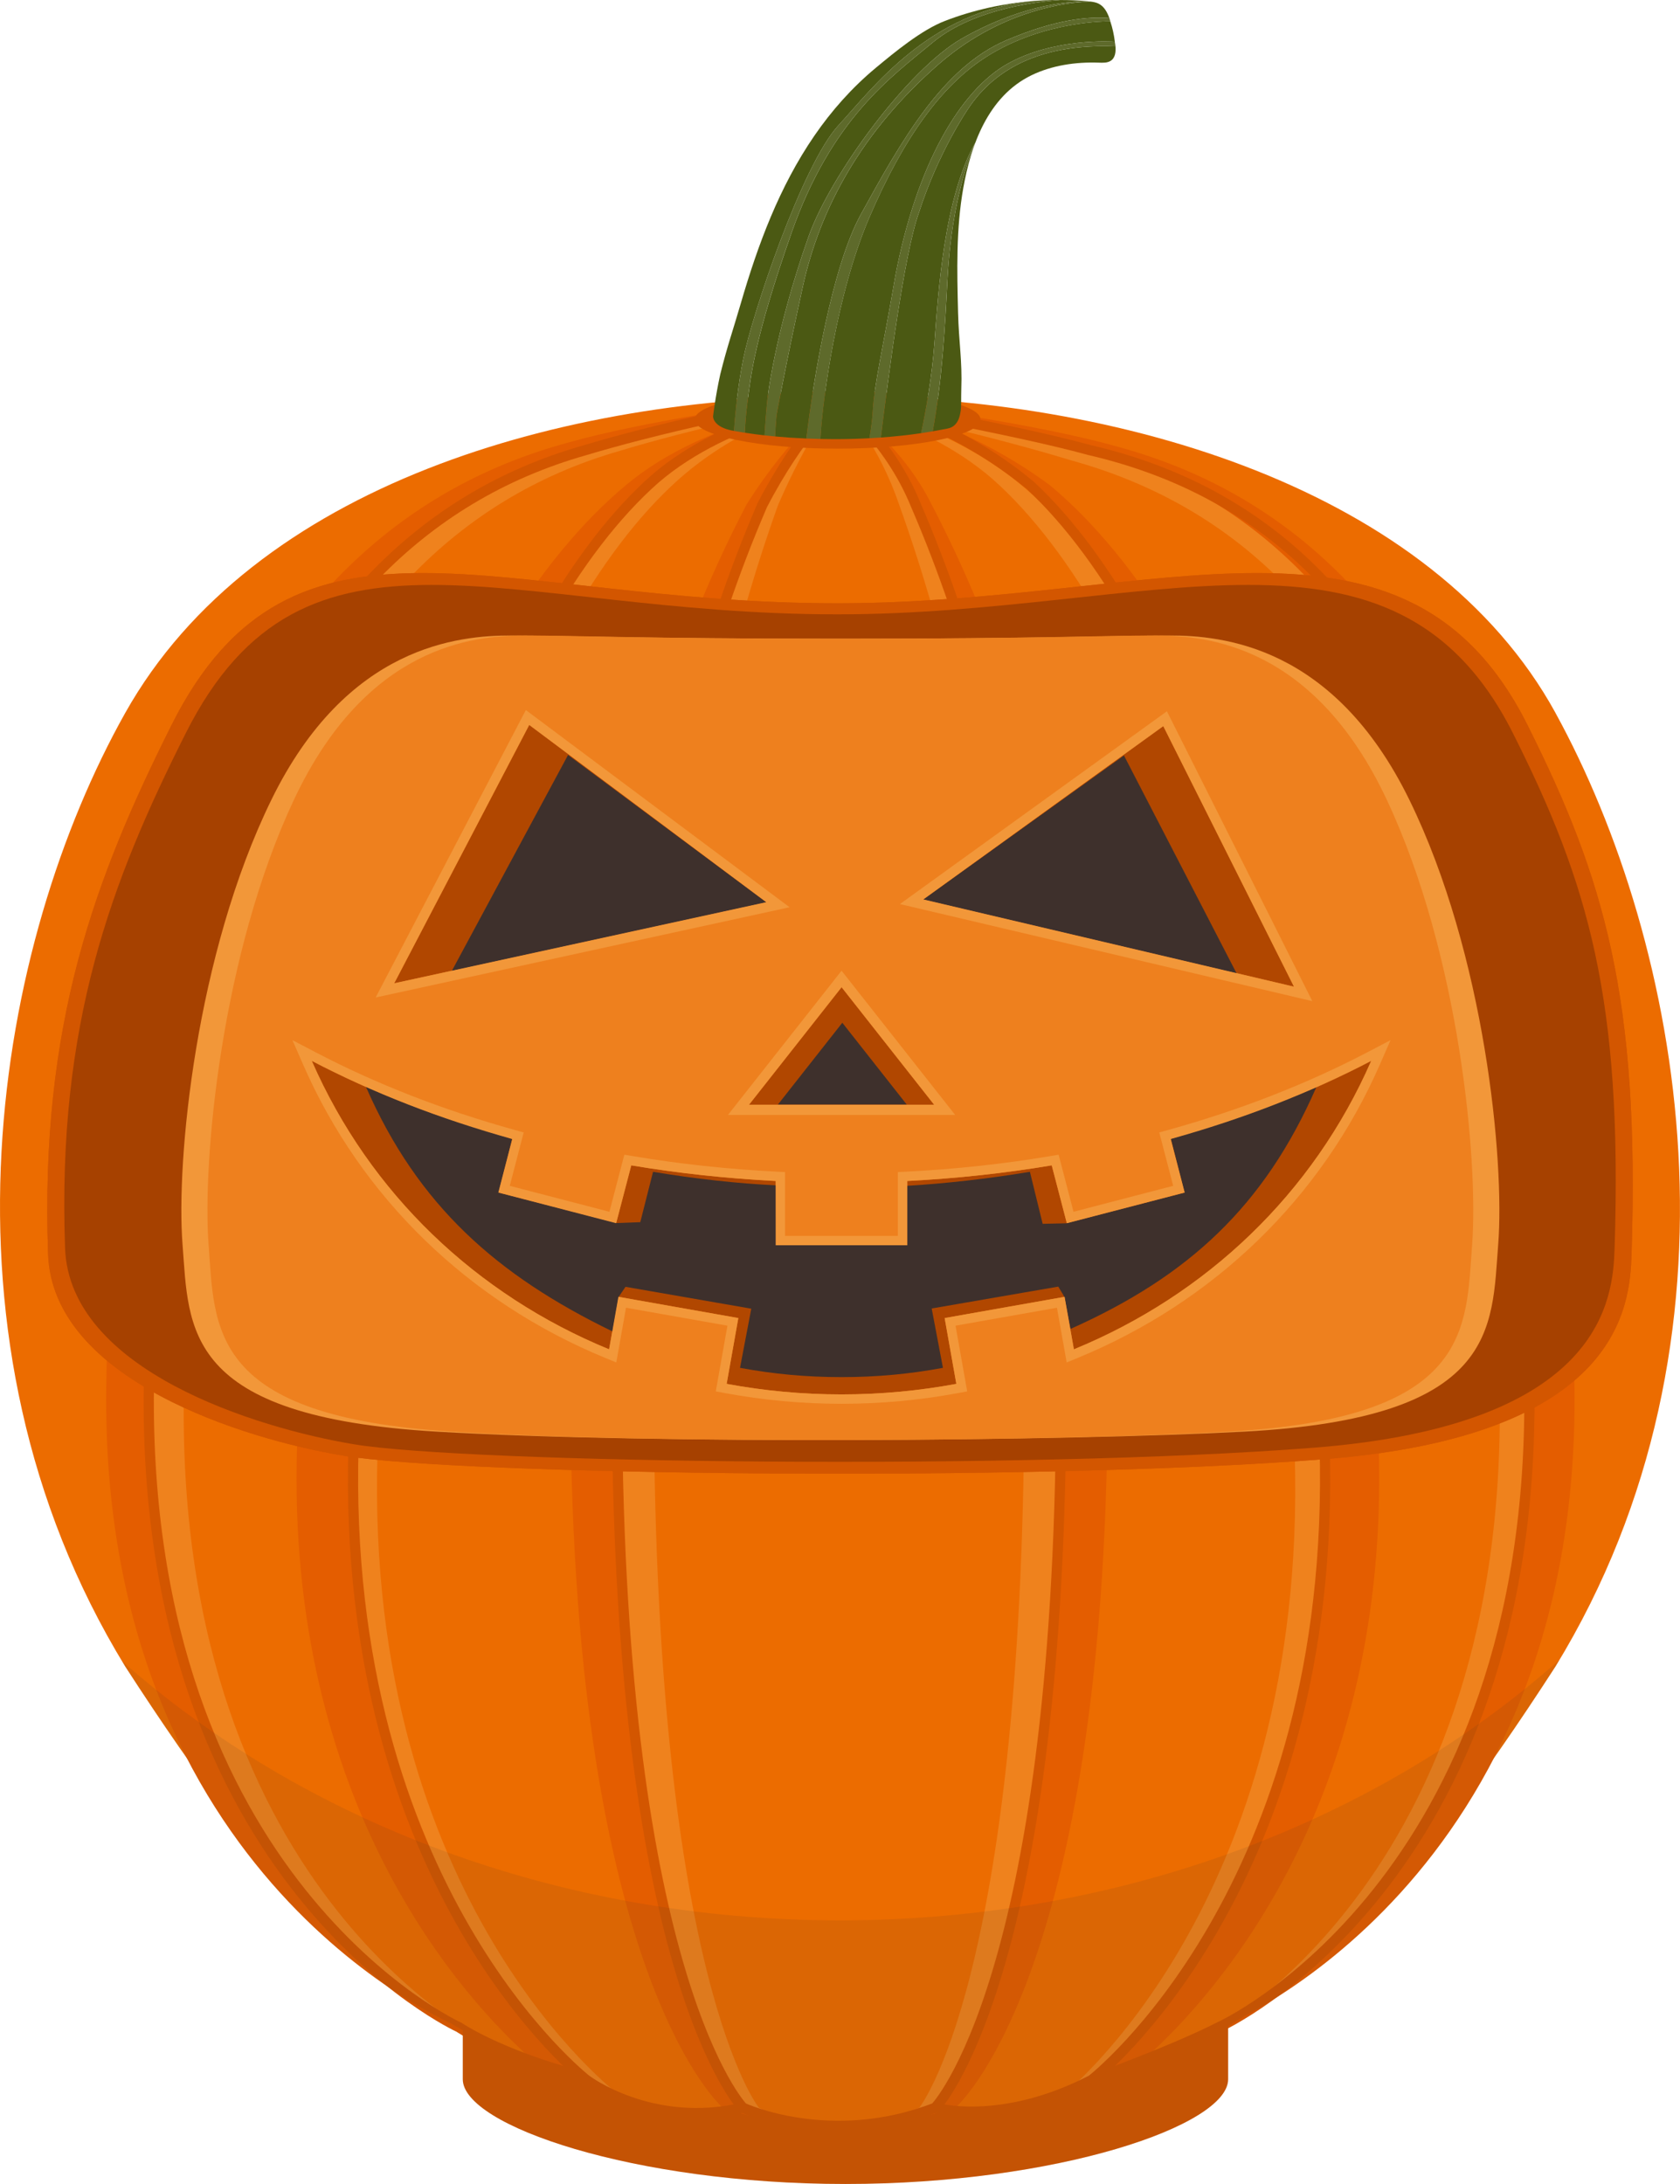 <?xml version="1.0" encoding="UTF-8"?><svg xmlns="http://www.w3.org/2000/svg" viewBox="0 0 1000 1300"><defs><style>.cls-1{fill:#df5b00;}.cls-2{fill:#5e6a2b;}.cls-3{fill:#b14700;}.cls-4{mix-blend-mode:multiply;opacity:.1;}.cls-5{fill:#e45d00;}.cls-6{fill:#f29739;}.cls-7{isolation:isolate;}.cls-8{fill:#3e302c;}.cls-9{fill:#ec6c00;}.cls-10{fill:#d35600;}.cls-11{fill:#4b5913;}.cls-12{fill:#ef821d;}.cls-13{fill:#ee801e;}.cls-14{fill:none;stroke:#d35600;stroke-miterlimit:10;stroke-width:6.08px;}.cls-15{fill:#a64100;}</style></defs><g class="cls-7"><g id="_レイヤー_1"><path class="cls-10" d="M275.47,1193.65v44.01c0,27.57,101.98,62.33,227.78,62.33s227.78-34.76,227.78-62.33v-44.01"/><path class="cls-9" d="M925.94,424.43c-73.47-134-261.26-188.54-425.72-188.54s-349.26,52.27-425.72,188.54c-76.46,136.27-119.86,371.47,0,567.48,87.55,135.37,157.03,212.01,274.15,244.48,9.38,12.02,36.62,20.71,68.81,20.71,9.32,0,18.19-.75,26.37-2.08,13.27,6.54,33.16,10.7,55.42,10.7s42.26-4.18,55.52-10.75c8.26,1.36,17.24,2.13,26.67,2.13,31.64,0,58.47-8.41,68.28-20.11,118.39-32.14,188.14-108.9,276.2-245.08,119.86-196,75.12-430.46,0-567.48Z"/><path class="cls-12" d="M632.01,1247.65s146.46-114.75,138.68-381.85c-7.7-264.47-80.87-487.64-175.24-576.43-43.04-40.92-108.83-51.74-108.83-51.74l3.61-1.13s70.4,11.94,118.45,52.86c105.33,88.79,187,311.96,195.6,576.43,7.05,217.02-99.54,333.46-139.76,369.5,0,0-13.75,4.72-32.49,12.35"/><path class="cls-12" d="M708.28,1217.68s214.63-86.99,210.35-386.46c-3.79-265.02-56.06-507.34-268.97-564.82-38.53-11.12-129.81-26.46-168.39-27.78l.25,1.23c36.29,1.32,119.61,22.99,155.85,34.11,208.71,57.54,251.75,292.24,255.31,557.26,4.02,299.48-184.69,386.46-184.69,386.46h.3Z"/><path class="cls-12" d="M545.5,300.59c-14.64-35.62-40.06-57.02-46.05-61.72,4.96,4.7,23.71,26.1,35.82,61.72,55.94,155.55,75.02,343.68,74.42,535.75-1.08,342.31-62.5,418.26-62.5,418.26-52.15,24.3-95.47,0-95.47,0,0,0-61.42-75.95-62.5-418.26-.61-192.07,17.99-380.19,73.93-535.75,18.13-41.87,34.18-61.58,35.13-62.62-.04-.03-.13-.1-.13-.1,0,0-22.22,19.68-44.75,62.72-67.65,155.55-87.98,343.68-87.25,535.75,1.31,342.31,75.58,418.26,75.58,418.26,0,0,52.39,24.3,115.45,0,0,0,74.27-75.95,75.58-418.26.73-192.07-19.6-380.19-87.25-535.75Z"/><path class="cls-5" d="M648.37,1238.1s146.46-113.67,138.68-378.24c-7.7-261.97-80.87-483.03-175.24-570.98-31.16-25.69-74.31-48.41-115.54-50.03h-.2c46.01,1.62,94.18,24.35,128.96,50.03,105.33,87.95,187,309.01,195.6,570.98,6.96,212-96.63,327.11-138.06,364.48,0,0-16.48,8.41-34.19,13.75"/><path class="cls-5" d="M554.67,300.59c-17.56-35.62-48.04-57.02-55.23-61.72,5.95,4.7,31.15,26.1,45.67,61.72,67.09,155.55,87.26,343.68,86.53,535.75-1.3,342.31-74.96,418.26-74.96,418.26-62.54,24.3-114.49,0-114.49,0,0,0-73.66-75.95-74.96-418.26-.73-192.07,19.44-380.19,86.53-535.75,21.74-41.87,43.12-61.58,44.27-62.62-.04-.03-.16-.1-.16-.1,0,0-26.64,19.68-53.66,62.72-81.12,155.55-105.51,343.68-104.63,535.75,1.57,342.31,90.64,418.26,90.64,418.26,0,0,62.83,24.3,138.45,0,0,0,89.07-75.95,90.64-418.26.88-192.07-23.51-380.19-104.63-535.75Z"/><path class="cls-12" d="M368.23,1246.79s-151.32-113.89-143.54-380.99c7.7-264.47,80.52-487.64,174.89-576.43,43.04-40.92,98.95-52.41,98.95-52.41l-3.38-.9s-60.39,12.39-108.43,53.31c-105.33,88.79-187,311.96-195.6,576.43-7.05,217.02,97.98,328.59,138.2,364.62,0,0,18.66,5.91,34.06,17.23"/><path class="cls-5" d="M349.1,1238.1s-146.46-113.67-138.68-378.24c7.7-261.97,80.87-483.03,175.24-570.98,43.04-40.53,112.49-51.01,112.49-51.01h-.15s-77.52,10.47-125.56,51.01c-105.33,87.95-187,309.01-195.6,570.98-7.05,214.96,99.54,330.31,139.76,366,0,0,13.71,8.95,32.49,12.23"/><path class="cls-12" d="M293.78,1217.68s-214.63-86.99-210.35-386.46c3.79-265.02,63.05-510.27,275.96-567.74,38.53-11.12,121.81-25.37,160.4-26.69h0c-36.29,1.32-114.62,20.46-150.86,31.58-200.25,57.47-255.98,297.84-259.54,562.85-4.02,299.48,184.69,386.46,184.69,386.46h-.3Z"/><path class="cls-5" d="M273.6,1206.74s-214.63-86.02-210.35-382.16c3.79-262.06,63.05-504.58,275.96-561.41,38.53-10.99,121.81-25.09,160.4-26.39h0c-36.29,1.31-114.62,20.23-150.86,31.23-200.25,56.83-255.98,294.52-259.54,556.57-4.02,296.14,184.69,382.16,184.69,382.16h-.3Z"/><path class="cls-5" d="M726.83,1206.74s214.63-86.02,210.35-382.16c-3.79-262.06-60.54-502.27-273.45-559.1-38.53-10.99-124.32-25.32-162.91-26.62v-2.08c34.67,6.24,114.61,20.23,150.85,31.23,200.25,56.83,255.98,294.52,259.54,556.57,4.02,296.14-184.69,382.16-184.69,382.16h.3Z"/><path class="cls-1" d="M498.15,237.88s-.08.07-.11.1c.17.11.6.37,1.4.9-.83-.65-1.3-1-1.3-1Z"/><path class="cls-14" d="M545.12,300.59c67.09,155.55,87.26,343.68,86.53,535.75-1.3,342.31-74.96,418.26-74.96,418.26-62.54,24.3-114.49,0-114.49,0,0,0-73.66-75.95-74.96-418.26-.73-192.07,19.44-380.2,86.53-535.75,22.34-43.04,44.38-62.72,44.38-62.72,0,0,30.43,22.14,46.97,62.72Z"/><path class="cls-14" d="M442.2,1254.6c-54.53,12.7-93.1-16.5-93.1-16.5,0,0-146.46-113.67-138.68-378.24,7.7-261.97,80.87-483.03,175.24-570.98,43.04-40.53,112.49-51.01,112.49-51.01"/><path class="cls-14" d="M344.92,1235.64c-48.43-12.97-71.64-28.9-71.64-28.9,0,0-188.72-86.02-184.69-382.16,3.56-262.06,59.3-499.74,259.54-556.57,36.24-10.99,114.57-29.92,150.86-31.23"/><path class="cls-14" d="M649.8,1238.1s49.2-17.79,76.51-31.82c0,0,188.03-85.55,184.01-381.69-3.56-262.06-42.39-505.83-261.88-556.71-46.82-12.94-151.06-31.3-151.06-31.3"/><path class="cls-14" d="M556.69,1254.6s38.91,11.51,93.1-16.5c0,0,146.46-113.67,138.68-378.24-7.7-261.97-80.87-483.03-175.24-570.98-31.16-25.69-74.31-48.41-115.54-50.03"/><path class="cls-10" d="M28.62,746.56c-4.9-137.18,28.06-224.16,73.37-314.74,72.51-144.93,193.69-72.72,396.37-72.72,191.57,0,338.48-72.21,410.99,72.72,45.8,91.55,66.72,162.49,61.81,314.74-.98,30.33-6.22,108.1-182.94,122.01-176.73,13.9-515.12,9.39-583.85-2.09-59.49-9.93-173.07-45.24-175.74-119.92Z"/><path class="cls-10" d="M28.62,746.56c-4.9-137.18,28.06-224.16,73.37-314.74,72.51-144.93,193.69-72.72,396.37-72.72,191.57,0,338.48-72.21,410.99,72.72,45.8,91.55,66.72,162.49,61.81,314.74-.98,30.33-6.22,108.1-182.94,122.01-176.73,13.9-515.12,9.39-583.85-2.09-59.49-9.93-173.07-45.24-175.74-119.92Z"/><path class="cls-15" d="M38.73,742.94c-4.8-133.56,27.45-218.25,71.8-306.45,70.95-141.11,189.54-70.81,387.88-70.81,187.47,0,331.23-70.31,402.18,70.81,44.82,89.14,65.29,158.21,60.48,306.45-.96,29.53-6.08,105.26-179.02,118.79-172.94,13.54-504.08,9.14-571.34-2.03-58.21-9.67-169.36-44.05-171.98-116.76Z"/><path class="cls-6" d="M496.31,380.19c-113.55,0-160.54-1.92-191.87-1.92s-97.89,5.76-142.92,97.84c-45.03,92.09-56.78,214.87-52.86,264.75,3.92,49.88-.04,102.32,150.75,111.27,129.22,7.67,373.94,5.76,481.62,0,150.85-8.06,146.84-61.39,150.75-111.27,3.92-49.88-7.83-172.66-52.86-264.75-45.03-92.09-111.6-97.84-142.92-97.84-31.33,0-78.31,1.92-191.87,1.92h-7.83Z"/><path class="cls-13" d="M496.46,380.19c-109.06,0-154.18-1.92-184.27-1.92s-94.01,5.76-137.26,97.84c-43.25,92.09-54.53,214.87-50.77,264.75,3.76,49.88-.04,102.32,144.78,111.27,124.1,7.67,359.13,5.76,462.55,0,144.87-8.06,141.02-61.39,144.78-111.27,3.76-49.88-7.52-172.66-50.77-264.75-43.25-92.09-107.18-97.84-137.26-97.84-30.08,0-75.21,1.92-184.27,1.92h-7.52Z"/><polygon class="cls-3" points="445.83 657.58 500.94 587.61 556.04 657.58 445.83 657.58"/><polygon class="cls-8" points="463.08 657.43 501.38 608.78 539.69 657.43 463.08 657.43"/><path class="cls-6" d="M500.94,587.61l55.11,69.97h-110.21l55.11-69.97M500.94,577.79l-4.78,6.06-55.11,69.97-7.75,9.84h135.26l-7.75-9.84-55.11-69.97-4.78-6.06h0Z"/><path class="cls-10" d="M583.65,249.71c0,9.38-38.08,17.35-85.07,17.35s-85.07-7.97-85.07-17.35,38.08-16.98,85.07-16.98,85.07,7.6,85.07,16.98Z"/><path class="cls-11" d="M436.92,256.5c.71-11.5,2.48-27.76,5.53-42.99,5.26-26.28,35.09-115.64,56.73-139,19.87-21.46,53.98-68.27,116.49-73.96-18.22,1.41-36.21,5.38-53.08,11.85-14.03,5.38-30.05,18.65-41.27,27.97-14.2,11.8-26.41,25.59-36.61,40.46-20.87,30.41-33.61,64.92-43.73,99.65-4.99,17.11-7.95,25.13-12.26,42.34-2.91,13.17-4.27,25-4.27,25,0,0-.4,6.55,12.49,8.69"/><path class="cls-11" d="M587.47,33.6c-27.31,17.18-50.04,49.3-69.99,95.78-19.95,46.48-27.51,108.74-28.84,127.33-.12,1.63-.21,3.1-.3,4.59,2.75.06,5.51.1,8.33.1,7.16,0,14.13-.19,20.87-.55.97-5.81,1.77-11.76,2-16.57.7-14.61,6.49-39.63,13.46-80.32,12.6-66.05,38.6-110.04,66.47-125.84,27.69-15.7,62.72-13.39,64.12-13.29-.49-4.11-1.37-8.16-2.69-12.11-1.35-.03-39.3-.59-73.43,20.87Z"/><path class="cls-11" d="M471.05,138.89c-22.1,62.99-24.22,85.6-26.07,100.13-.95,7.42-1.41,13.49-1.63,18.57,3.74.58,7.66,1.1,11.72,1.56.41-6.77.97-14.26,1.65-21,0,0,4.16-39.67,24.6-97.44,12.87-36.38,59-99.4,91.33-117.85C604.83,4.5,633.3.33,648.9.9c-.53-.06-1.05-.16-1.58-.2-5.42-.48-10.86-.66-16.3-.68-9.13.58-50.64,4.33-75.74,25.21-24.84,20.66-60.26,45.32-84.24,113.66Z"/><path class="cls-11" d="M564.05,255.1c-3.88.71-6.8,1.25-8.85,1.62,5.69-30.86,7.35-62.85,8.78-90.61,2.62-50.61,15.28-77.73,16.76-81.62-18.88,33.48-22.28,89.51-24.54,119.96-1.45,19.57-4.93,39.19-7.92,53.39-7.41,1.1-15.43,1.98-23.95,2.59,4.56-37.08,13.86-109.31,22.59-133.68,11.54-36.03,29.1-61.62,29.1-61.62,16.62-25.38,45.56-39.26,87.96-37.5.23,3.11-.05,6.75-2.82,8.55-2.01,1.31-4.69,1.2-7.16,1.11-13.75-.49-27.81,1.6-39.99,7.49-26.1,12.63-36.19,42.12-40.62,67.09-4.34,24.45-3.73,49.39-3.11,74.16.45,17.98,2.55,28.63,1.92,45.66-.16,4.31.11,10.56-.45,13.43-.34,1.73-1.13,8.75-7.71,9.96Z"/><path class="cls-11" d="M477.83,170.76c-10.37,47.24-15.62,76.52-15.62,76.52-.35,3.69-.64,8.1-.85,12.51,5.95.55,12.16.97,18.6,1.24,4.23-35.34,15.18-102.04,32.45-133.43,23.94-43.49,48.46-87.33,86.43-103.58,29.79-12.75,49.23-14.21,61.49-13.27-1.23-3.33-2.97-6.81-6.31-8.53-1.47-.76-3.14-1.06-4.82-1.28-6.16.07-49.58,1.79-90.13,37.01-45.81,39.78-70.87,85.56-81.24,132.81Z"/><path class="cls-2" d="M499.17,74.5c-21.64,23.36-51.47,112.72-56.73,139-3.05,15.24-4.82,31.5-5.53,42.99,2.09.38,4.22.75,6.42,1.1.23-5.07.69-11.14,1.63-18.57,1.85-14.53,3.97-37.14,26.07-100.13,23.98-68.33,59.4-92.99,84.24-113.66C580.39,4.36,621.89.61,631.02.02c-1.4,0-2.79-.04-4.19-.02-.55,0-1.1.01-1.65.02-3.17.09-6.35.26-9.51.5-62.51,5.7-96.61,52.51-116.49,73.96Z"/><path class="cls-2" d="M572.65,22.86c-32.33,18.45-78.46,81.48-91.33,117.85-20.44,57.77-24.6,97.44-24.6,97.44-.68,6.73-1.25,14.23-1.65,21,2.06.23,4.15.45,6.28.64.22-4.41.5-8.82.85-12.51,0,0,5.26-29.28,15.62-76.52,10.37-47.24,35.43-93.03,81.24-132.81C599.62,2.73,643.03,1.01,649.19.94c-.1-.01-.2-.03-.29-.04-15.6-.57-44.07,3.6-76.25,21.96Z"/><path class="cls-2" d="M598.84,24.02c-37.97,16.25-62.5,60.09-86.43,103.58-17.28,31.39-28.23,98.09-32.45,133.43,2.77.11,5.56.21,8.4.27.09-1.49.18-2.96.3-4.59,1.33-18.59,8.89-80.85,28.84-127.33,19.95-46.48,42.68-78.61,69.99-95.78,34.13-21.46,72.08-20.9,73.43-20.87-.22-.65-.34-1.33-.58-1.98-12.26-.93-31.7.52-61.49,13.27Z"/><path class="cls-2" d="M599.46,38.13c-27.86,15.8-53.87,59.78-66.47,125.84-6.96,40.69-12.76,65.71-13.46,80.32-.23,4.82-1.03,10.76-2,16.57,2.3-.12,4.56-.27,6.8-.43,4.56-37.08,13.86-109.31,22.59-133.68,11.54-36.03,29.1-61.62,29.1-61.62,16.62-25.38,45.56-39.26,87.96-37.5-.07-.94-.29-1.86-.4-2.8-1.4-.1-36.43-2.41-64.12,13.29Z"/><path class="cls-2" d="M563.98,166.11c2.62-50.61,15.28-77.73,16.76-81.62-18.88,33.48-22.28,89.51-24.54,119.96-1.45,19.57-4.93,39.19-7.92,53.39,2.37-.35,4.68-.73,6.91-1.13,5.69-30.86,7.35-62.85,8.78-90.61Z"/><polygon class="cls-3" points="770.24 587.32 549.57 535.37 692.43 432.2 770.24 587.32"/><polygon class="cls-8" points="736.06 579.35 549.52 535.45 669.03 449.72 736.06 579.35"/><polygon class="cls-3" points="234.64 585.31 456.14 537.02 315.02 431.5 234.64 585.31"/><polygon class="cls-8" points="268.95 577.91 456.19 537.1 338.12 449.4 268.95 577.91"/><path class="cls-6" d="M692.43,432.2l77.81,155.12-220.67-51.95,142.86-103.16M694.59,423.38l-5.61,4.05-142.86,103.16-10.45,7.55,12.55,2.95,220.67,51.95,12.26,2.89-5.65-11.26-77.81-155.12-3.1-6.18h0Z"/><path class="cls-6" d="M315.02,431.5l141.12,105.51-221.5,48.29,80.37-153.81M313,422.65l-3.2,6.13-80.37,153.81-5.83,11.16,12.3-2.68,221.5-48.29,12.6-2.75-10.33-7.72-141.12-105.51-5.54-4.14h0Z"/><path class="cls-3" d="M816.21,631.45c-36.2,18.92-76.33,34.6-119.37,46.53l8.32,31.86-70.14,18.26-8.99-34.43c-27.82,4.67-56.55,7.81-85.97,9.3v38.26h-78.34v-38.26c-29.42-1.49-58.14-4.63-85.97-9.3l-8.99,34.43-70.14-18.26,8.32-31.86c-43.04-11.93-83.17-27.61-119.37-46.53,34.56,79,98,139.27,176.99,171.73l5.54-31.25,71.38,12.63-6.95,39.17c22.1,4.1,44.95,6.28,68.36,6.28s46.26-2.17,68.36-6.28l-6.95-39.17,71.38-12.63,5.54,31.25c78.99-32.46,142.43-92.73,176.99-171.73Z"/><path class="cls-8" d="M783.51,647.19c-32.92,13.89-47.94,19.13-86.55,30.7l8.16,32.01-70.38,18.25-14.11.31-7.59-30.96c-24.94,4.19-50.68,7-73.02,8.34v35.36s-78.03-.1-78.03-.1l-.15-35.56c-22.44-1.03-48.18-3.85-73.12-8.04l-7.6,29.99-13.83.52-70.51-18.12,8.06-31.91c-37.9-11.68-53.63-16.51-86.99-31,30.98,70.81,78.12,112.24,146.77,145.56l3.66-20.63,4.05-5.95,74.86,13.02-6.7,35.21c19.81,3.68,39.41,5.52,60.4,5.52s40.59-1.84,60.39-5.52l-6.7-35.33,75.35-13.02,3.72,6.2,3.54,19c70.26-31.41,115.34-73.04,146.32-143.85Z"/><path class="cls-6" d="M816.21,631.45c-34.56,79-98,139.27-176.99,171.73l-5.54-31.25-71.38,12.63,6.95,39.17c-22.1,4.1-44.95,6.28-68.36,6.28s-46.26-2.17-68.36-6.28l6.95-39.17-71.38-12.63-5.54,31.25c-78.99-32.46-142.43-92.73-176.99-171.73,36.2,18.92,76.33,34.6,119.37,46.53l-8.32,31.86,70.14,18.26,8.99-34.43c27.82,4.67,56.55,7.81,85.97,9.3v38.26h78.34v-38.26c29.42-1.49,58.14-4.63,85.97-9.3l8.99,34.43,70.14-18.26-8.32-31.86c43.04-11.93,83.17-27.61,119.37-46.53M827.7,619.14l-14.07,7.36c-35.99,18.81-75.79,34.32-118.28,46.1l-5.31,1.47,1.39,5.33,6.9,26.45-59.33,15.45-7.58-29.03-1.29-4.95-5.04.85c-27.79,4.67-56.5,7.78-85.32,9.23l-5.31.27v37.98h-67.16v-37.98l-5.31-.27c-28.82-1.46-57.53-4.56-85.32-9.23l-5.04-.85-1.29,4.95-7.58,29.03-59.33-15.45,6.9-26.45,1.39-5.33-5.31-1.47c-42.49-11.78-82.28-27.29-118.28-46.1l-14.07-7.36,6.37,14.55c34.64,79.17,98.56,141.2,179.99,174.66l6.42,2.64,1.21-6.83,4.57-25.75,60.37,10.68-5.97,33.66-.97,5.46,5.45,1.01c22.76,4.23,46.11,6.37,69.38,6.37s46.62-2.14,69.38-6.37l5.45-1.01-.97-5.46-5.97-33.66,60.37-10.68,4.57,25.75,1.21,6.83,6.42-2.64c81.43-33.46,145.35-95.49,179.99-174.66l6.37-14.55h0Z"/><g class="cls-4"><path class="cls-8" d="M72.59,988.71c.64,1.07,1.26,2.14,1.91,3.2,12.55,19.41,24.72,37.56,36.72,54.6,53.73,103.84,136.03,147.94,157.24,157.94,2.49,1.48,4.82,2.83,7,4.05v29.17c0,27.57,101.98,62.33,227.78,62.33s227.78-34.76,227.78-62.33v-31.7c3-1.75,6.24-3.72,9.68-5.9,29.66-15.67,100.44-60.74,148.45-153.47,12.02-17.06,24.21-35.25,36.79-54.69.82-1.34,1.6-2.68,2.4-4.02-107.72,95.6-259.8,155.18-428.34,155.18s-319.74-59.24-427.41-154.36Z"/></g></g></g></svg>